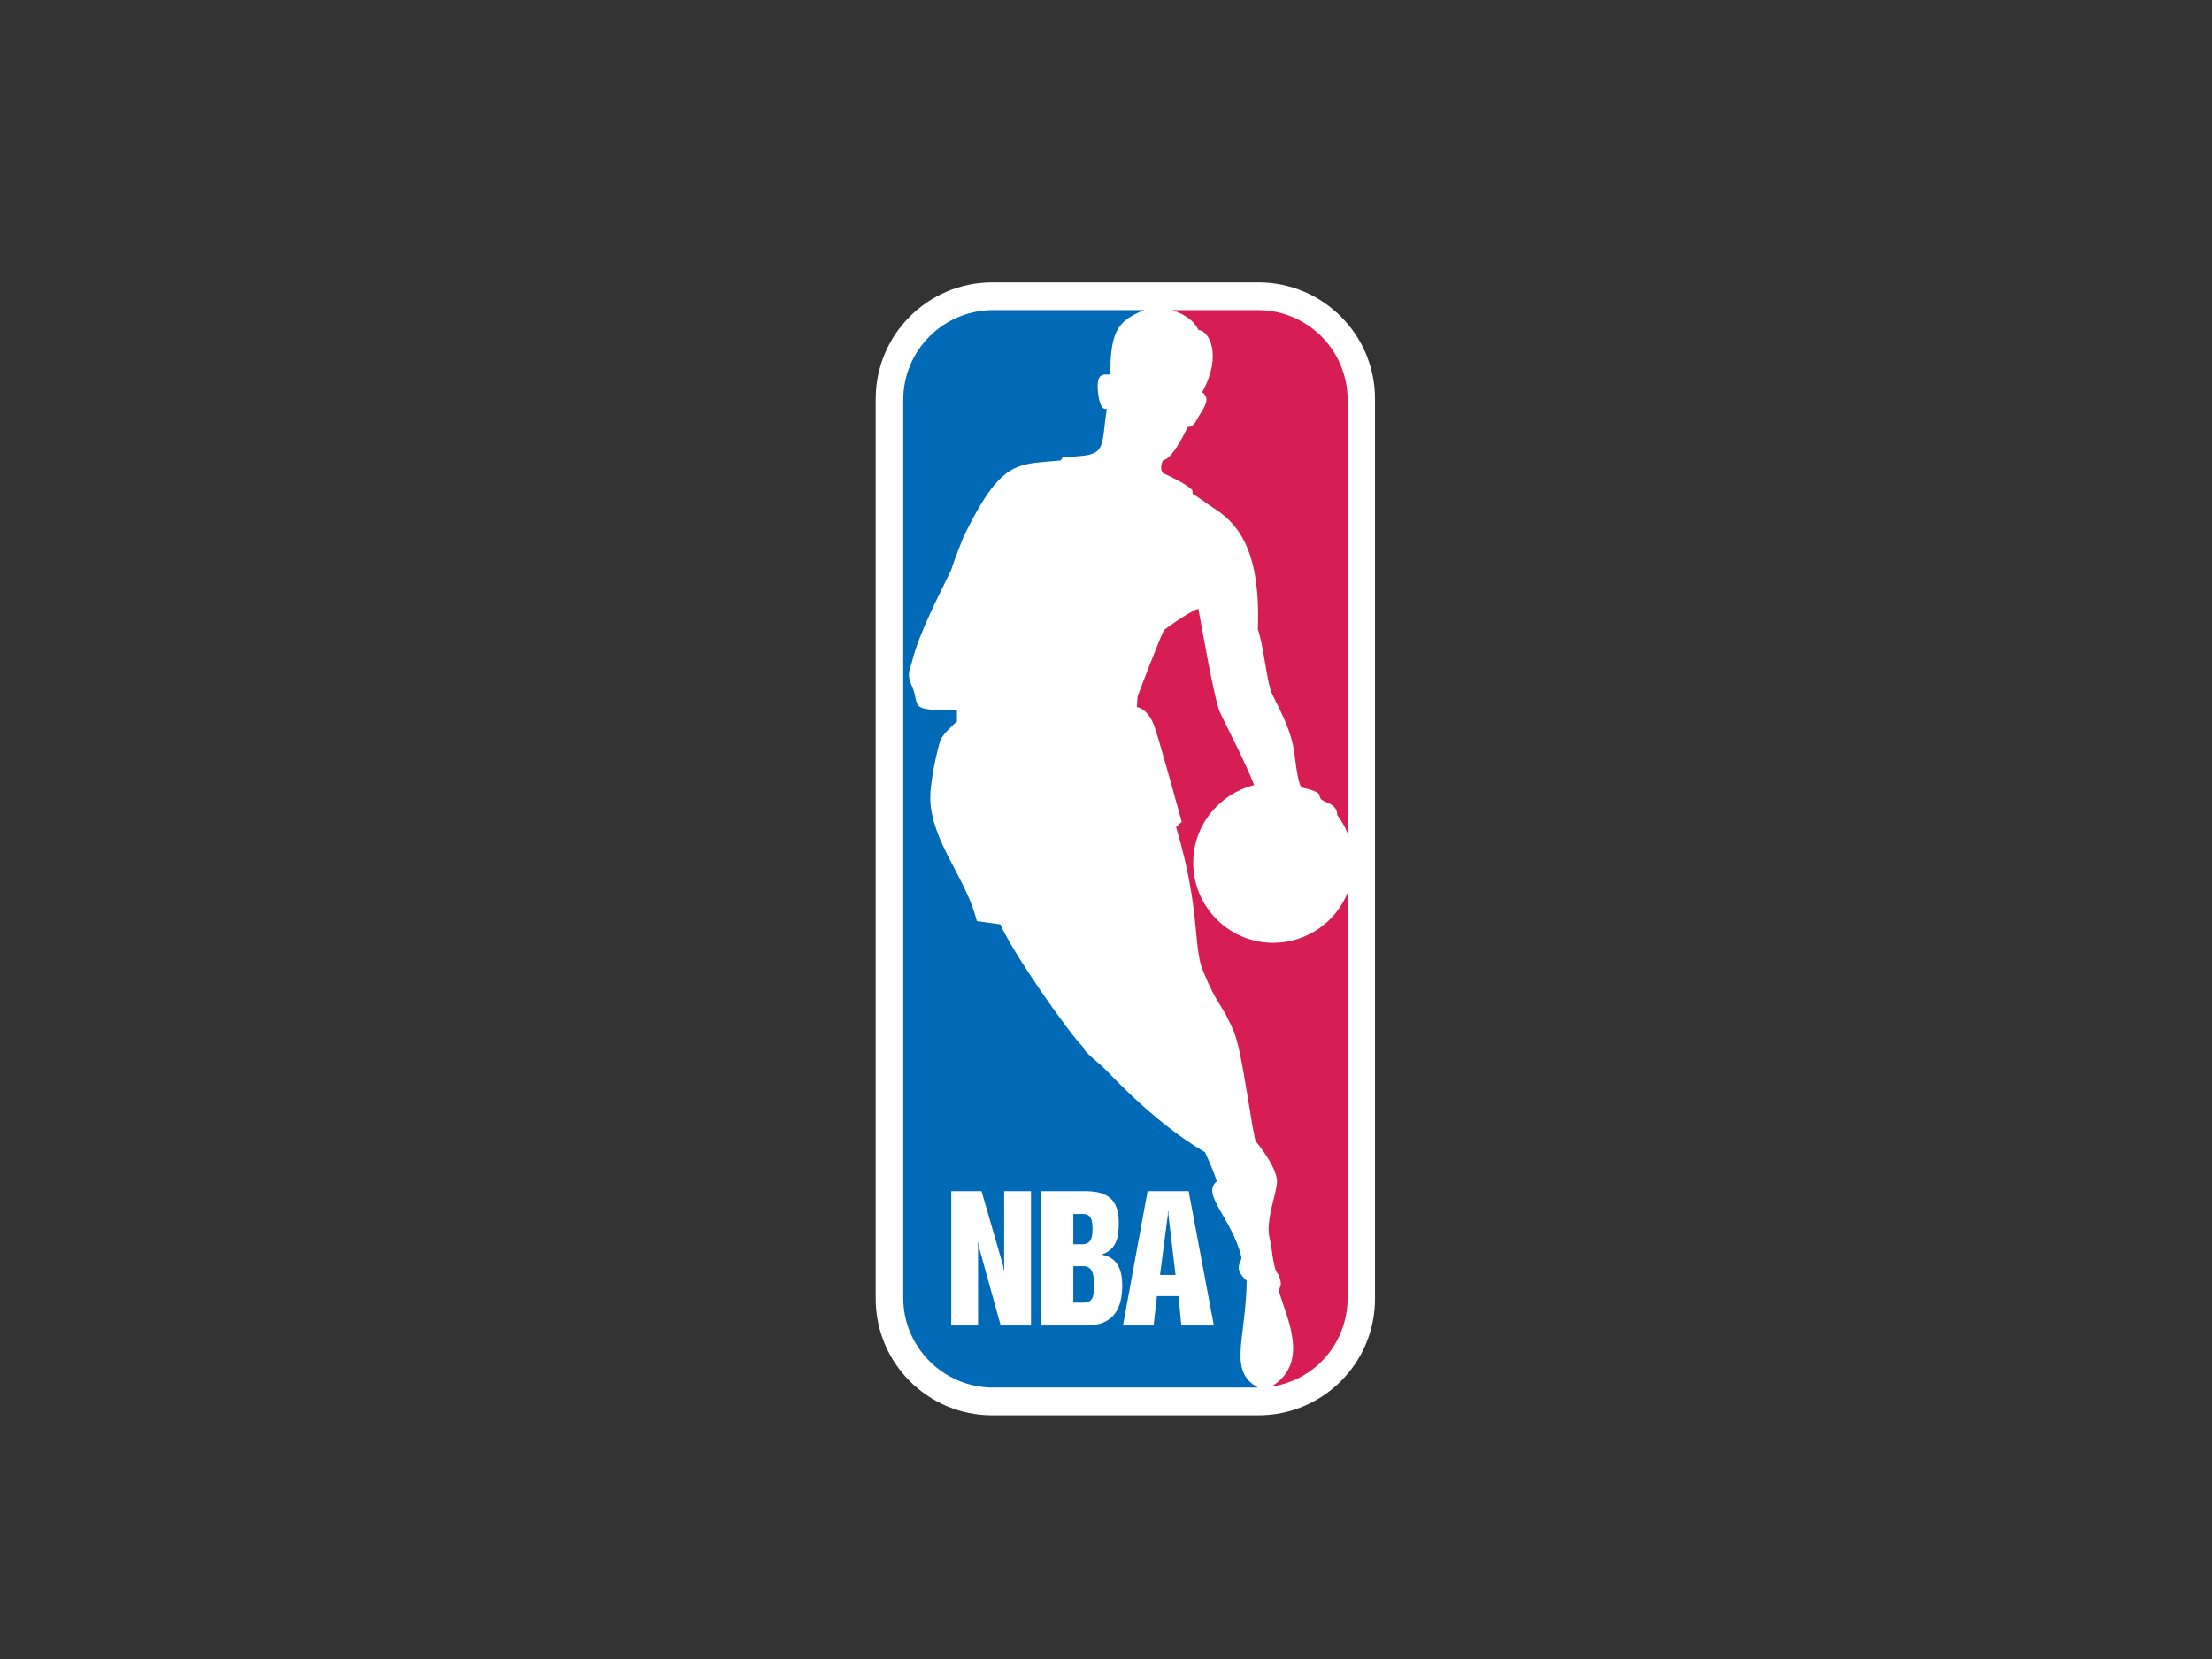 <svg xmlns="http://www.w3.org/2000/svg" xmlns:xlink="http://www.w3.org/1999/xlink" id="NBA" x="0px" y="0px" width="400px" height="300px" viewBox="0 0 400 300" xml:space="preserve"><rect x="0" y="0" width="400" height="300" fill="#333333" stroke="none"/><path fill="#FFFFFF" d="M179.437,51.061h48.125c11.645,0,21.084,9.439,21.084,21.083v162.711c0,11.644-9.439,21.084-21.084,21.084 h-48.125c-11.644,0-21.083-9.44-21.083-21.084V72.145C158.354,60.501,167.793,51.061,179.437,51.061z"></path><path fill="#D71E54" d="M215.609,88.615l0.066,0.693c1.452,0.856,2.211,1.551,3.695,2.508c3.895,2.475,8.68,6.863,8.085,21.945 c1.122,3.299,1.617,9.734,2.606,11.78c2.015,4.06,3.399,6.698,3.994,10.493c0,0,0.594,5.941,1.353,6.369 c4.026,0.925,2.872,1.32,3.432,2.047c0.627,0.791,2.972,0.759,2.972,2.938c0.824,1.09,1.451,2.178,1.881,3.366V72.313 c0-8.976-7.26-16.236-16.204-16.236h-15.479c2.476,0.892,3.895,1.947,4.72,3.598c1.979,0.165,4.323,4.62,0.66,11.253 c1.616,1.122,0.361,2.771-0.793,4.653c-0.363,0.594-0.726,1.683-1.814,1.617c-1.451,3.002-3.135,5.841-4.422,6.006 c-0.362,0.462-0.627,1.748-0.066,2.342C212.178,86.404,214.453,87.527,215.609,88.615z"></path><path fill="#D71E54" d="M230.063,250.713l-0.164,0.033c7.096-4.322,2.705-12.506,1.354-17.324l0.264-0.826 c0.363-0.66-0.396-2.211-0.396-2.211c-0.892-0.727-1.089-4.75-1.552-6.6c-0.758-3.004,1.354-8.25,1.354-10.031 c0-1.783-1.354-4.227-3.795-7.326c-0.595-0.693-2.376-15.906-3.961-19.768c-2.211-5.313-2.871-4.456-5.51-10.824 c-2.014-4.456-0.43-11.021-4.983-26.27l1.022-0.957c0,0-3.631-13.266-4.818-16.895c-1.154-3.631-3.3-3.861-3.3-3.861l0.132-1.881 c0.165-0.563,4.422-11.617,4.785-11.98c0.031-0.23,6.138-4.422,6.236-3.795c0.494,2.707,2.871,16.468,3.894,18.646 c1.022,2.211,4.555,8.943,6.172,13.135c-6.304,1.551-11.022,7.26-11.022,14.025c0,7.986,6.47,14.486,14.455,14.486 c6.104,0,11.386-3.795,13.496-9.141l-0.033,73.359C243.691,242.826,237.852,249.525,230.063,250.713z"></path><path fill="#006AB7" d="M206.93,56.077c-5.279,2.046-6.006,4.323-6.203,11.649c-0.892,0.099-2.74-0.759-2.112,3.696 c0,0,0.329,2.97,1.518,2.475c-0.924,6.468-0.188,8.087-4.487,8.546c-0.924,0.1-2.045,0.166-3.432,0.232l-0.429,0.594 c-5.874,0.561-8.783,0.186-12.573,5.18c-1.452,1.916-3.003,4.621-4.917,8.482c0,0-1.749,4.322-2.277,6.104 c-1.684,3.531-5.809,11.354-7.029,16.369c-0.396,1.716-1.155,2.244-0.066,4.719c1.617,3.564-1.056,4.488,8.118,4.225v2.111 c0,0-2.442,2.111-2.97,3.365c-0.495,1.287-1.914,7.591-1.848,10.594c0.165,7.82,6.534,14.355,8.415,22.145l4.257,0.594 c2.31,5.314,12.408,19.635,14.75,21.945c0.033,0.033,0.066,0.065,0.1,0.1c0.527,1.354,3.135,3.035,4.652,4.719 c0.925,0.893,5.183,5.512,10.856,9.9c2.084,1.611,4.324,3.201,6.666,4.555c-0.065-0.033,1.388,2.871,2.112,5.247 c-2.903,2.342,2.738,6.633,4.455,13.729c0.1,0.955-1.65,1.914,0.957,4.256c-0.166,10.725-3.433,16.336,2.046,19.306H179.21 c-8.778-0.198-15.873-7.394-15.873-16.203V72.313c0-8.876,7.095-16.038,15.873-16.236H206.93z"></path><path fill="#FFFFFF" d="M180.958,239.691h5.479v-24.287h-4.851v14.322h-0.066l-0.165-0.99l-3.861-13.332h-5.478v24.287h4.851 v-15.014h0.067l0.099,0.855L180.958,239.691z"></path><path fill="#FFFFFF" d="M188.318,239.691v-24.287h7.954c4.059,0,6.039,1.551,6.039,5.709c0,2.572-0.362,4.818-3.068,5.74v0.033 c2.706,0.494,3.695,2.541,3.695,5.576c0,4.094-1.519,7.229-6.5,7.229H188.318z"></path><path fill="#006AB7" d="M194.093,225.006v-5.479h1.749c1.387,0,1.717,0.957,1.717,2.641c0,1.518-0.166,2.838-1.914,2.838H194.093z"></path><path fill="#006AB7" d="M195.743,235.566c1.881,0,2.079-0.924,2.079-3.332c0-1.649-0.198-3.268-1.947-3.268h-1.782v6.6H195.743z"></path><path fill="#FFFFFF" d="M214.949,215.402l4.555,24.289h-5.874l0,0l-0.526-5.313h-3.896l-0.595,5.313h-5.545l4.455-24.287 L214.949,215.402z"></path><path fill="#006AB7" d="M211.286,219.066v0.594l1.288,10.893h-2.807l1.42-10.893v-0.594H211.286z"></path></svg>